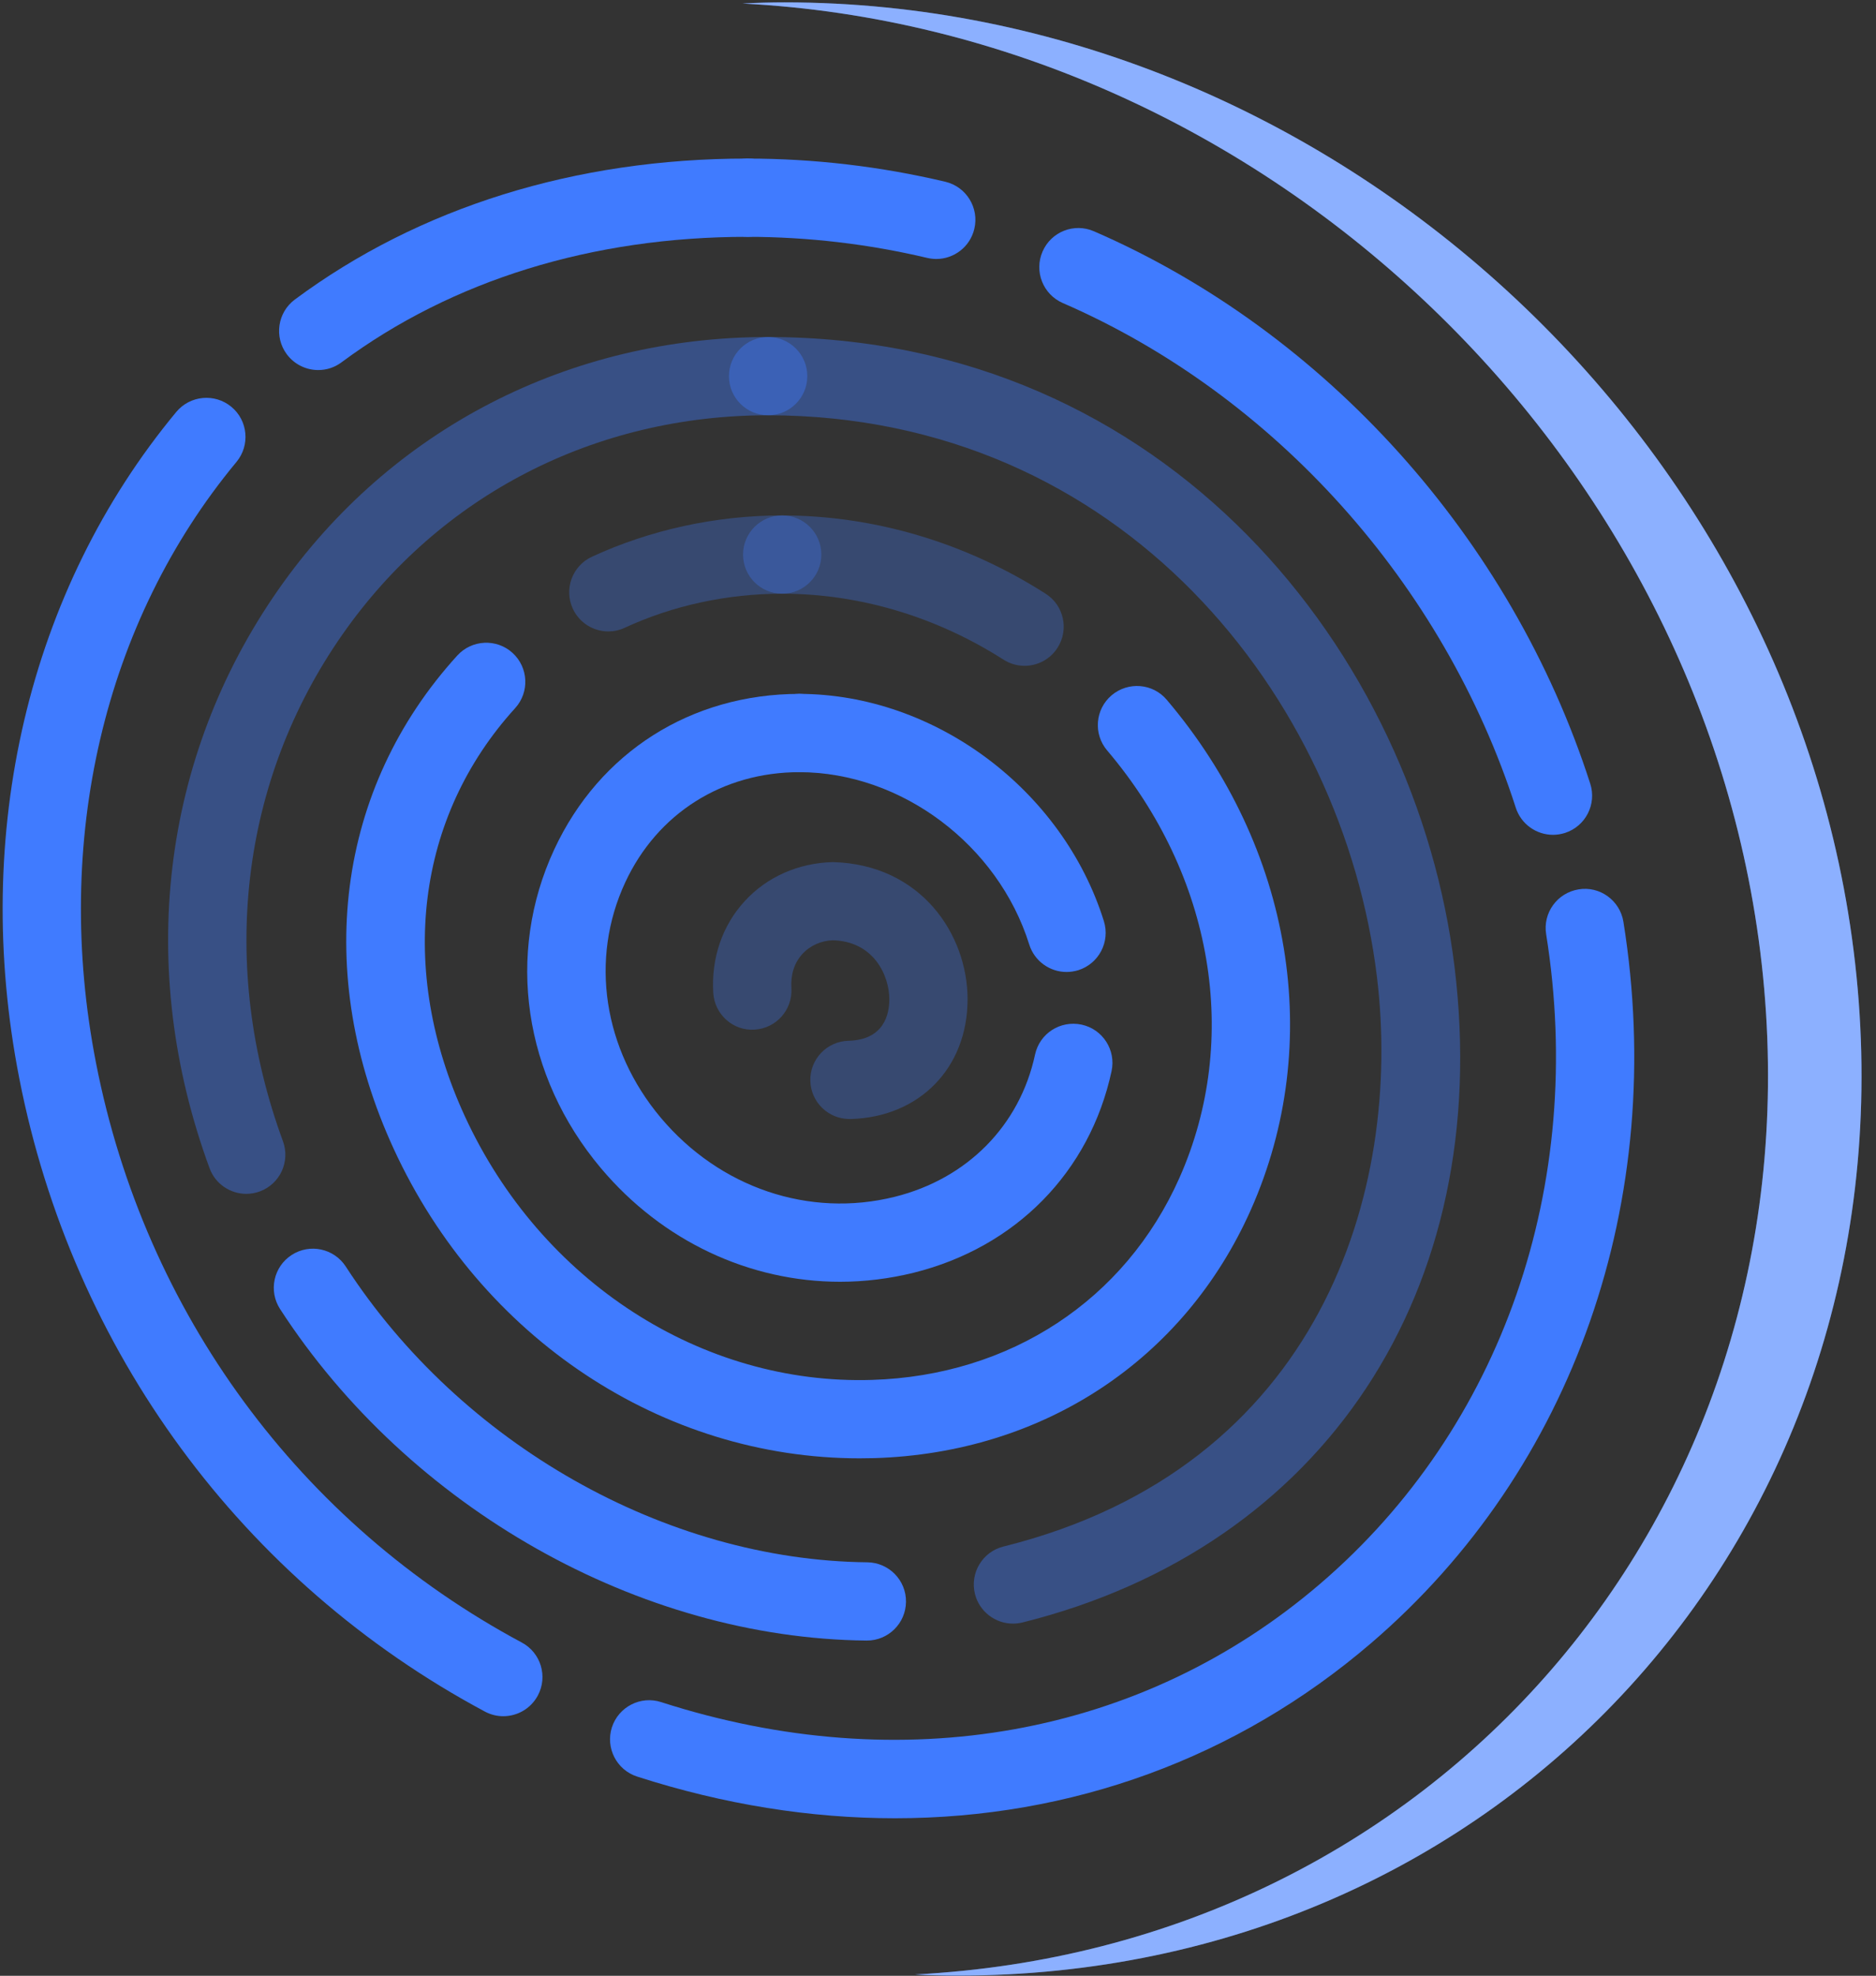 <svg width="113" height="119" viewBox="0 0 113 119" fill="none" xmlns="http://www.w3.org/2000/svg">
<rect x="0" y="0" width="113" height="119" fill="#333333" stroke="none"/>
<path d="M19.169 22.288C18.448 22.288 17.739 21.958 17.274 21.336C16.499 20.29 16.718 18.814 17.762 18.039C25.242 12.487 34.664 9.55 45.01 9.55C45.022 9.55 45.033 9.55 45.045 9.55C46.346 9.553 47.4 10.606 47.4 11.909C47.4 13.21 46.344 14.264 45.043 14.264C45.043 14.264 45.022 14.264 45.01 14.264C35.682 14.264 27.234 16.877 20.571 21.822C20.152 22.137 19.659 22.288 19.169 22.288Z" fill="#407BFF"/>
<path d="M30.315 103.365C29.94 103.365 29.561 103.276 29.205 103.085C14.596 95.263 4.373 81.361 1.161 64.947C-1.733 50.171 1.714 35.543 10.618 24.811C11.447 23.814 12.934 23.672 13.936 24.502C14.938 25.331 15.074 26.819 14.245 27.82C6.249 37.456 3.166 50.658 5.787 64.04C8.725 79.061 18.074 91.775 31.43 98.928C32.577 99.54 33.011 100.971 32.396 102.119C31.969 102.915 31.156 103.365 30.315 103.365Z" fill="#407BFF"/>
<path d="M53.905 109.511C48.822 109.511 43.602 108.684 38.379 107.001C37.142 106.603 36.461 105.276 36.857 104.036C37.258 102.799 38.589 102.113 39.824 102.516C54.318 107.182 68.797 104.588 79.527 95.382C90.466 86.001 95.552 71.378 93.132 56.267C92.924 54.982 93.801 53.773 95.086 53.566C96.363 53.351 97.579 54.233 97.786 55.52C100.468 72.261 94.789 88.499 82.595 98.958C74.486 105.917 64.496 109.511 53.905 109.511Z" fill="#407BFF"/>
<path d="M93.544 50.28C92.547 50.28 91.623 49.643 91.301 48.644C86.957 35.148 76.758 23.786 64.02 18.253C62.825 17.734 62.278 16.346 62.797 15.151C63.313 13.959 64.696 13.407 65.896 13.931C79.859 19.997 91.034 32.435 95.788 47.202C96.186 48.439 95.505 49.768 94.265 50.167C94.025 50.242 93.784 50.28 93.544 50.28Z" fill="#407BFF"/>
<path d="M56.397 15.598C56.218 15.598 56.034 15.576 55.853 15.534C52.308 14.695 48.67 14.269 45.04 14.264C43.739 14.264 42.684 13.206 42.686 11.905C42.688 10.604 43.742 9.551 45.043 9.551C49.035 9.553 53.041 10.024 56.939 10.946C58.205 11.247 58.989 12.515 58.688 13.783C58.433 14.867 57.465 15.598 56.397 15.598Z" fill="#407BFF"/>
<path opacity="0.4" d="M14.834 71.904C13.875 71.904 12.972 71.313 12.623 70.361C8.197 58.328 9.703 45.632 16.754 35.529C23.509 25.85 34.267 20.298 46.265 20.298H46.272C47.575 20.298 48.628 21.354 48.628 22.655C48.628 23.956 47.573 25.011 46.272 25.011H46.265C35.827 25.011 26.48 29.828 20.617 38.228C14.461 47.049 13.161 58.167 17.044 68.735C17.492 69.958 16.868 71.311 15.644 71.761C15.378 71.857 15.102 71.904 14.834 71.904Z" fill="#407BFF"/>
<path d="M52.215 98.809C52.208 98.809 52.199 98.809 52.191 98.809C38.509 98.669 24.647 90.834 16.872 78.845C16.163 77.754 16.474 76.293 17.567 75.586C18.659 74.877 20.117 75.19 20.827 76.281C27.765 86.98 40.095 93.97 52.239 94.095C53.542 94.109 54.586 95.175 54.572 96.475C54.558 97.772 53.507 98.809 52.215 98.809Z" fill="#407BFF"/>
<path opacity="0.4" d="M61.011 97.788C59.955 97.788 58.994 97.071 58.725 96.001C58.412 94.738 59.18 93.459 60.443 93.145C79.558 88.385 84.507 71.676 82.937 58.816C80.889 42.034 67.633 25.035 46.263 25.011C44.96 25.011 43.906 23.953 43.909 22.652C43.911 21.352 44.965 20.298 46.265 20.298H46.268C70.376 20.324 85.315 39.408 87.615 58.245C89.991 77.695 79.77 93.192 61.579 97.722C61.393 97.766 61.2 97.788 61.011 97.788Z" fill="#407BFF"/>
<path opacity="0.3" d="M36.644 38.03C35.753 38.03 34.902 37.523 34.504 36.663C33.957 35.482 34.471 34.082 35.651 33.533C39.168 31.907 43.134 31.044 47.117 31.044C48.42 31.044 49.473 32.1 49.473 33.401C49.473 34.702 48.42 35.758 47.117 35.758C43.813 35.758 40.532 36.467 37.631 37.81C37.311 37.959 36.974 38.03 36.644 38.03Z" fill="#407BFF"/>
<path d="M51.774 87.833C39.91 87.833 28.968 80.6 23.718 69.201C18.832 58.594 20.263 47.482 27.545 39.481C28.422 38.52 29.913 38.449 30.872 39.323C31.834 40.2 31.905 41.689 31.028 42.653C25.063 49.212 23.93 58.398 28 67.231C32.588 77.195 42.283 83.431 52.526 83.11C60.852 82.853 67.775 78.303 71.044 70.938C74.751 62.588 73.083 52.723 66.689 45.199C65.845 44.206 65.966 42.719 66.958 41.876C67.952 41.037 69.439 41.152 70.278 42.147C77.857 51.067 79.799 62.831 75.35 72.852C71.327 81.911 62.845 87.508 52.669 87.821C52.372 87.828 52.073 87.833 51.774 87.833Z" fill="#407BFF"/>
<path opacity="0.3" d="M61.713 40.101C61.277 40.101 60.841 39.981 60.448 39.731C56.378 37.134 51.766 35.76 47.114 35.758C45.81 35.758 44.757 34.702 44.757 33.401C44.757 32.1 45.813 31.044 47.114 31.044C52.666 31.047 58.155 32.675 62.983 35.758C64.082 36.458 64.402 37.914 63.702 39.012C63.254 39.717 62.491 40.101 61.713 40.101Z" fill="#407BFF"/>
<path d="M50.6 77.199C45.161 77.199 39.903 74.765 36.194 70.355C31.532 64.812 30.453 57.455 33.387 51.156C36.113 45.297 41.633 41.797 48.151 41.792C49.452 41.792 50.508 42.846 50.508 44.149C50.508 45.45 49.454 46.506 48.151 46.506C43.516 46.508 39.594 48.99 37.662 53.142C35.512 57.761 36.335 63.196 39.804 67.322C43.351 71.538 48.743 73.365 53.89 72.083C58.261 70.996 61.424 67.794 62.345 63.519C62.619 62.246 63.858 61.442 65.147 61.711C66.42 61.984 67.228 63.238 66.955 64.511C65.645 70.586 61.188 75.125 55.028 76.657C53.553 77.02 52.07 77.199 50.6 77.199Z" fill="#407BFF"/>
<path d="M64.244 58.541C63.24 58.541 62.311 57.893 61.996 56.887C60.115 50.88 54.294 46.513 48.148 46.506C46.844 46.506 45.791 45.448 45.794 44.147C45.796 42.846 46.849 41.792 48.15 41.792C56.3 41.802 64.015 47.559 66.492 55.48C66.881 56.722 66.188 58.044 64.948 58.435C64.715 58.504 64.477 58.541 64.244 58.541Z" fill="#407BFF"/>
<path opacity="0.3" d="M51.164 67.396C49.894 67.396 48.845 66.383 48.81 65.103C48.774 63.802 49.802 62.718 51.103 62.685C53.247 62.629 53.568 61.094 53.568 60.182C53.568 58.792 52.66 56.697 50.165 56.631C49.484 56.652 48.805 56.939 48.329 57.46C47.848 57.986 47.617 58.697 47.669 59.518C47.747 60.816 46.759 61.933 45.459 62.013C44.162 62.103 43.045 61.104 42.963 59.803C42.836 57.708 43.505 55.747 44.853 54.279C46.191 52.815 48.079 51.979 50.162 51.922C55.481 52.061 58.281 56.284 58.281 60.185C58.281 64.32 55.383 67.285 51.232 67.398C51.206 67.396 51.185 67.396 51.164 67.396Z" fill="#407BFF"/>
<path d="M111.897 59.554C114.77 92.382 90.489 118.989 57.661 118.989C56.812 118.989 55.962 118.966 55.111 118.919C86.36 117.316 109.046 91.346 106.265 59.554C103.486 27.786 76.255 1.816 44.725 0.213C45.569 0.166 46.415 0.143 47.263 0.143C80.094 0.143 109.027 26.749 111.897 59.554Z" fill="#407BFF"/>
<g opacity="0.4">
<path d="M111.897 59.554C114.77 92.382 90.489 118.989 57.661 118.989C56.812 118.989 55.962 118.966 55.111 118.919C86.36 117.316 109.046 91.346 106.265 59.554C103.486 27.786 76.255 1.816 44.725 0.213C45.569 0.166 46.415 0.143 47.263 0.143C80.094 0.143 109.027 26.749 111.897 59.554Z" fill="white"/>
</g>
</svg>
